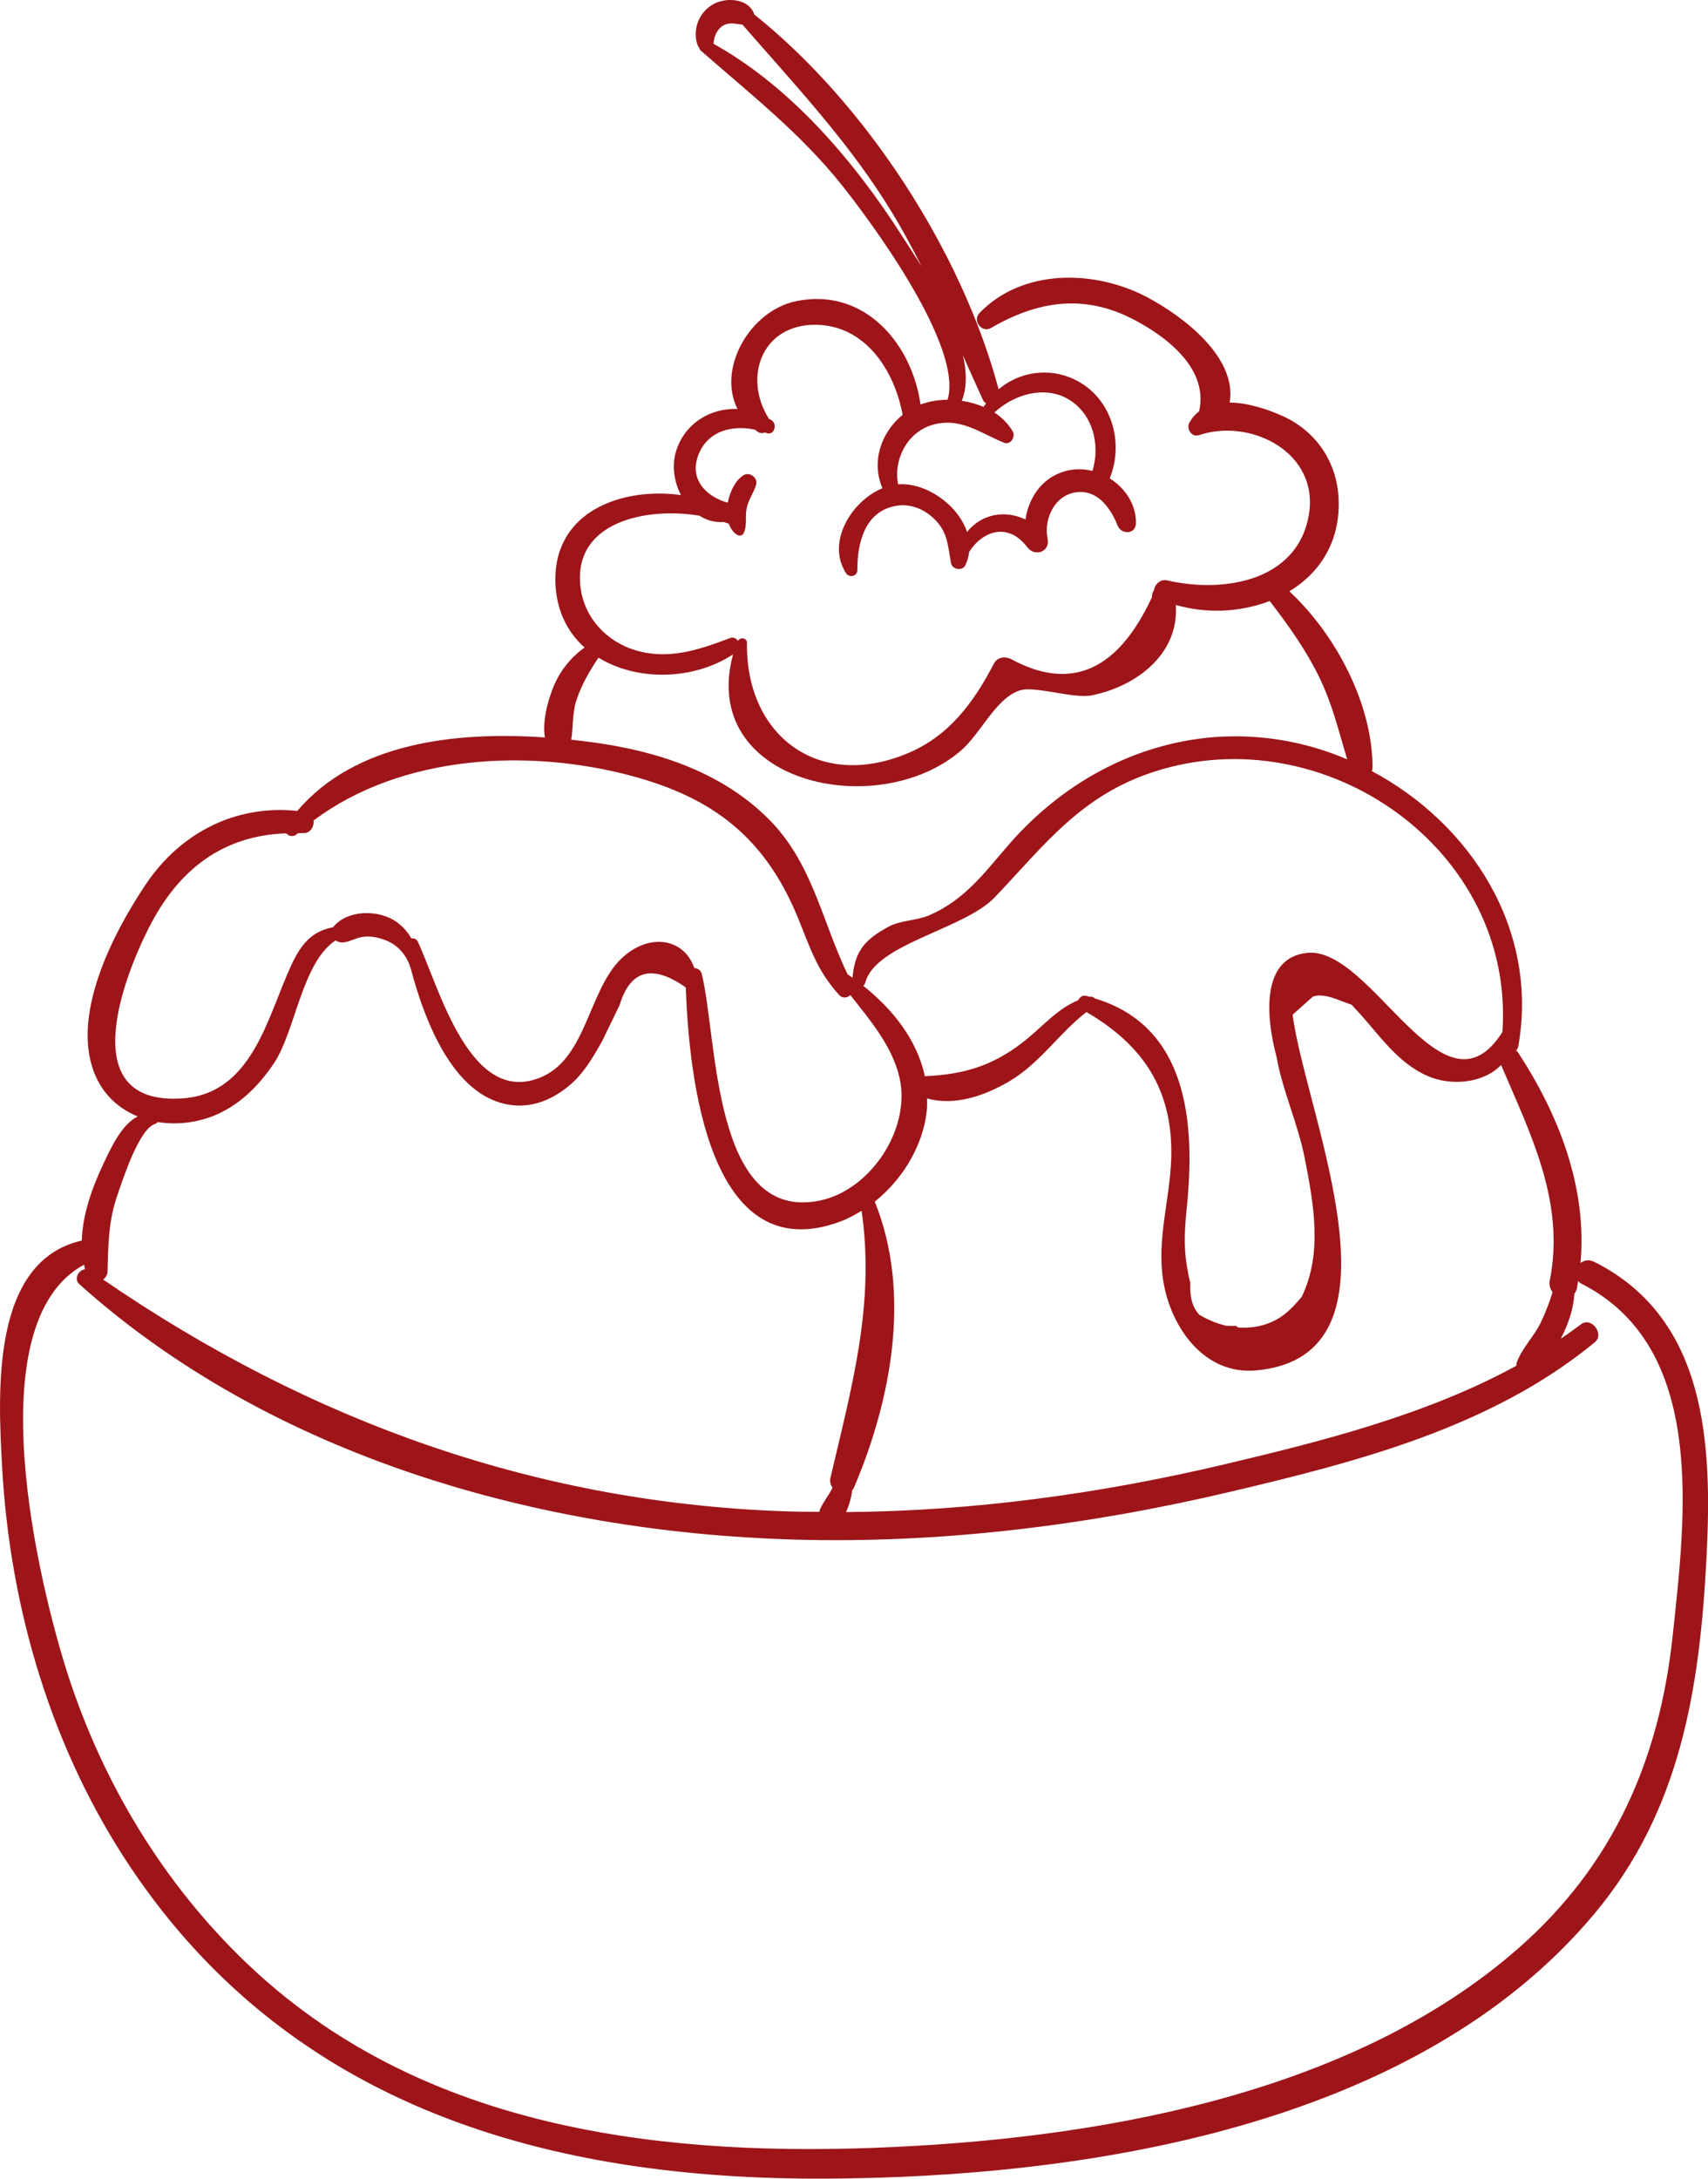 <?xml version="1.0"?>
<svg version="1.1" xmlns="http://www.w3.org/2000/svg" xmlns:xlink="http://www.w3.org/1999/xlink" width="40" height="51">
    <desc iVinci="yes" version="4.6" gridStep="20" showGrid="no" snapToGrid="no" codePlatform="0"/>
    <g id="Layer1" name="Layer 1" opacity="1">
        <g id="Shape1">
            <desc shapeID="1" type="0" basicInfo-basicType="0" basicInfo-roundedRectRadius="12" basicInfo-polygonSides="6" basicInfo-starPoints="5" bounding="rect(-20,-25.5,40.001,51.001)" text="" font-familyName="" font-pixelSize="20" font-bold="0" font-underline="0" font-alignment="1" strokeStyle="0" markerStart="0" markerEnd="0" shadowEnabled="0" shadowOffsetX="0" shadowOffsetY="2" shadowBlur="4" shadowOpacity="160" blurEnabled="0" blurRadius="4" transform="matrix(1,0,0,1,20.001,25.5)" pers-center="0,0" pers-size="0,0" pers-start="0,0" pers-end="0,0" locked="0" mesh="" flag=""/>
            <path id="shapePath1" d="M39.172,38.297 C38.862,41.201 37.779,43.655 35.573,45.595 C31.599,49.091 25.523,50.095 20.428,50.28 C15.175,50.469 9.742,49.744 5.779,45.958 C3.826,44.092 2.4,41.729 1.574,39.151 C0.921,37.113 -0.574,30.976 1.969,29.605 C1.977,29.641 1.981,29.678 1.991,29.713 C1.841,29.727 1.721,29.939 1.859,30.062 C6.368,34.102 12.632,35.862 18.567,36.039 C22.014,36.141 25.465,35.711 28.818,34.92 C31.801,34.216 34.938,33.408 37.35,31.42 C37.581,31.23 37.27,30.815 37.027,30.999 C36.872,31.116 36.714,31.229 36.553,31.338 L36.633,31.171 C36.765,30.882 36.851,30.591 36.871,30.285 C36.902,30.245 36.923,30.199 36.932,30.149 C36.942,30.096 36.949,30.043 36.958,29.989 C36.979,30.01 37,30.031 37.031,30.047 C39.988,31.544 39.468,35.517 39.172,38.297 M2.519,29.753 C2.535,29.121 2.54,28.562 2.758,27.951 C2.868,27.637 3.253,26.425 3.632,26.31 C3.656,26.302 3.676,26.287 3.69,26.266 C4.11,26.333 4.557,26.29 4.967,26.134 C5.583,25.898 6.057,25.428 6.419,24.884 C6.921,24.127 7.07,22.536 7.858,22.014 C7.914,22.051 7.981,22.068 8.048,22.061 C8.193,22.041 8.318,21.965 8.462,21.937 C8.657,21.9 8.853,21.94 9.035,22.012 C9.339,22.132 9.535,22.378 9.623,22.685 C9.965,23.975 10.677,25.789 12.075,25.877 C12.553,25.907 12.975,25.708 13.335,25.409 C13.671,25.129 13.889,24.748 14.102,24.372 L14.511,23.528 C14.761,22.701 15.279,22.567 16.06,23.114 C16.137,25.238 16.602,29.739 19.682,28.594 C19.854,28.53 20.018,28.441 20.178,28.343 C20.494,30.526 19.951,32.453 19.448,34.595 C19.431,34.675 19.448,34.759 19.497,34.825 L19.495,34.83 C19.41,35.006 19.278,35.158 19.203,35.337 C19.196,35.355 19.195,35.372 19.19,35.39 C18.982,35.388 18.775,35.39 18.567,35.384 C12.633,35.214 7.283,33.291 2.416,29.953 C2.481,29.907 2.519,29.832 2.519,29.753 M3.503,21.686 C4.199,20.327 5.243,19.558 6.701,19.507 C6.758,19.573 6.871,19.6 6.948,19.53 L6.981,19.504 C7.022,19.504 7.06,19.5 7.101,19.502 C7.268,19.512 7.358,19.348 7.346,19.205 C9.408,17.665 12.376,17.511 14.808,18.167 C16.693,18.676 17.909,19.6 18.681,21.47 C18.978,22.192 19.121,22.702 19.649,23.288 C19.732,23.38 19.842,23.361 19.914,23.294 C20.382,23.885 20.901,24.497 21.068,25.237 C21.336,26.427 20.385,27.869 19.186,28.107 C16.676,28.607 16.808,24.289 16.434,22.799 C16.412,22.708 16.337,22.666 16.26,22.662 C16.016,21.949 15.18,21.828 14.542,22.449 C13.792,23.179 13.732,24.739 12.706,25.201 C11.006,25.966 10.274,23.071 9.785,22.046 C9.76,21.987 9.697,21.955 9.635,21.97 C9.535,21.791 9.391,21.641 9.215,21.535 C8.798,21.29 8.112,21.309 7.8,21.706 C7.304,21.798 7.054,22.099 6.827,22.583 C6.262,23.791 5.922,25.605 4.262,25.713 C1.747,25.877 2.872,22.917 3.502,21.686 M13.494,16.41 C13.608,16.047 13.804,15.712 14.016,15.395 C14.919,15.951 16.239,15.927 17.167,15.319 C16.355,18.322 20.539,19.259 22.503,17.572 C22.977,17.164 23.313,16.351 23.88,16.163 C24.235,16.046 25.144,16.367 25.579,16.276 C26.669,16.048 27.616,15.273 27.536,14.162 C28.26,14.368 29.032,14.336 29.736,14.07 C30.166,14.628 30.573,15.196 30.886,15.833 C31.199,16.466 31.351,17.115 31.55,17.776 C30.567,17.354 29.497,17.175 28.43,17.255 C26.538,17.409 24.86,18.35 23.623,19.774 C23.058,20.424 22.601,21.06 21.771,21.422 C21.461,21.557 21.1,21.534 20.796,21.7 C20.234,22.006 20.019,22.281 19.965,22.888 C19.927,22.861 19.889,22.833 19.85,22.808 C19.235,21.531 19.025,20.179 17.976,19.148 C16.861,18.05 15.352,17.571 13.838,17.371 C13.688,17.351 13.534,17.333 13.378,17.316 C13.425,17.021 13.401,16.704 13.494,16.41 M35.186,24.157 C33.797,26.355 32.132,22.147 30.611,22.306 C29.565,22.415 29.621,23.713 29.897,24.746 C30.033,25.526 30.395,26.296 30.557,27.119 C30.777,28.234 30.969,29.359 30.484,30.359 C30.245,30.643 30.004,30.895 29.594,31.015 C29.4,31.07 29.198,31.091 28.997,31.075 C28.979,31.062 28.963,31.052 28.945,31.037 C28.86,31.041 28.783,31.037 28.708,31.033 C28.49,30.979 28.281,30.893 28.088,30.778 C27.931,30.612 27.859,30.368 27.877,30.042 C27.711,29.339 27.727,28.938 27.797,28.232 C27.993,26.272 27.813,24.021 25.639,23.372 C25.611,23.34 25.569,23.325 25.527,23.332 C25.523,23.332 25.52,23.334 25.517,23.335 C25.491,23.327 25.468,23.318 25.442,23.312 C25.354,23.291 25.28,23.344 25.25,23.415 C24.75,23.615 24.383,24.068 23.954,24.399 C23.24,24.951 22.579,25.147 21.686,25.192 C21.676,25.192 21.669,25.197 21.66,25.198 C21.483,24.348 20.903,23.62 20.215,23.075 C20.24,23.056 20.258,23.029 20.266,22.999 C20.498,22.095 22.588,21.752 23.296,21.006 C24.468,19.774 25.314,18.616 27.042,18.061 C31.013,16.782 35.479,19.876 35.186,24.157 M36.296,29.972 C36.274,30.069 36.298,30.17 36.361,30.247 C36.283,30.5 36.186,30.747 36.071,30.985 C35.911,31.298 35.651,31.554 35.526,31.881 C35.515,31.909 35.511,31.94 35.513,31.97 C33.398,33.125 30.954,33.74 28.644,34.286 C25.75,34.969 22.786,35.374 19.813,35.396 C19.87,35.275 19.911,35.142 19.937,35.018 C19.947,34.973 19.95,34.931 19.955,34.889 C19.969,34.87 19.985,34.854 19.997,34.828 C20.877,32.765 21.349,30.261 20.486,28.129 C21.142,27.606 21.619,26.814 21.705,25.996 C21.715,25.9 21.711,25.807 21.71,25.713 C22.362,25.896 23.067,25.648 23.636,25.313 C24.355,24.891 24.802,24.185 25.444,23.691 C26.762,24.461 27.477,25.503 27.429,27.114 C27.4,28.079 27.085,29.008 27.242,29.982 C27.417,31.076 28.205,32.192 29.42,32.08 C33.126,31.739 30.573,26.082 30.272,23.753 L30.751,23.326 C30.803,23.314 30.855,23.302 30.907,23.303 C31.177,23.309 31.407,23.444 31.653,23.518 L31.731,23.604 C32.264,24.163 32.691,24.861 33.425,25.184 C33.99,25.434 34.749,25.355 35.154,24.93 C35.851,26.563 36.656,28.141 36.296,29.972 M21.81,9.954 C22.469,9.747 22.943,10.13 23.513,10.364 C23.666,10.427 23.788,10.224 23.717,10.098 C23.611,9.919 23.463,9.768 23.287,9.657 C23.738,9.236 24.447,9.023 25,9.334 C25.588,9.664 25.776,10.409 25.584,11.024 C25.411,10.98 25.231,10.973 25.055,11.004 C24.457,11.114 24.095,11.608 24.015,12.161 C23.529,11.928 22.98,12.034 22.647,12.454 C22.435,11.809 21.674,11.288 21.034,11.337 C20.917,10.767 21.241,10.133 21.81,9.954 M22.552,8.321 C22.706,8.667 22.86,9.013 23.019,9.36 C23.038,9.4 23.065,9.423 23.094,9.44 C23.074,9.47 23.051,9.495 23.034,9.525 C22.871,9.456 22.699,9.408 22.524,9.383 C22.649,9.072 22.639,8.705 22.552,8.321 M21.127,5.526 C20.013,3.782 18.533,2.039 16.707,1.023 C16.709,1.012 16.714,1.003 16.714,0.99 C16.725,0.825 16.821,0.641 16.979,0.577 C17.119,0.521 17.25,0.562 17.388,0.577 C18.566,1.932 19.773,3.21 20.745,4.742 C21.055,5.229 21.327,5.729 21.583,6.236 C21.41,5.96 21.248,5.716 21.127,5.526 M37.328,29.536 C37.227,29.482 37.103,29.494 37.014,29.567 C37.174,27.815 36.516,26.113 35.558,24.647 C35.543,24.622 35.523,24.606 35.505,24.589 C35.532,24.566 35.549,24.534 35.556,24.499 C36.046,21.745 34.431,19.278 32.128,18.051 C32.139,18.021 32.144,17.989 32.144,17.957 C32.14,16.48 31.287,14.858 30.196,13.842 C30.883,13.426 31.364,12.729 31.352,11.761 C31.341,10.875 30.863,10.124 30.069,9.753 C29.729,9.595 29.242,9.428 28.797,9.423 C28.981,8.363 27.692,7.389 26.847,6.948 C25.629,6.312 23.951,6.283 22.942,7.323 C22.765,7.505 22.99,7.805 23.212,7.676 C24.302,7.043 25.386,6.876 26.542,7.476 C27.349,7.896 28.306,8.642 28.082,9.628 C27.989,9.7 27.911,9.79 27.855,9.893 C27.775,10.038 27.909,10.244 28.079,10.187 C29.287,9.777 30.901,10.592 30.652,12.05 C30.382,13.635 28.61,13.885 27.329,13.585 C27.174,13.549 27.039,13.685 27.025,13.821 C26.99,13.865 26.973,13.921 26.979,13.977 C26.178,15.705 25.077,16.188 23.675,15.427 C23.539,15.36 23.355,15.382 23.278,15.531 C22.799,16.452 22.223,17.234 21.244,17.639 C19.128,18.517 17.461,17.177 17.494,15.055 C17.495,14.925 17.34,14.91 17.279,15.001 C17.243,14.941 17.177,14.906 17.089,14.939 C16.371,15.212 15.658,15.453 14.886,15.223 C14.205,15.021 13.677,14.458 13.594,13.737 C13.416,12.217 15.13,11.864 16.38,12.072 C16.55,12.183 16.751,12.235 16.953,12.22 C16.993,12.234 17.033,12.247 17.07,12.262 C17.11,12.373 17.171,12.469 17.275,12.525 C17.32,12.549 17.386,12.539 17.411,12.489 C17.507,12.297 17.444,12.11 17.485,11.904 C17.525,11.704 17.646,11.544 17.706,11.354 C17.759,11.184 17.558,11.036 17.411,11.125 C17.233,11.234 17.096,11.495 17.043,11.767 C16.543,11.628 16.131,11.223 16.357,10.645 C16.579,10.078 17.157,9.945 17.685,10.059 C17.705,10.075 17.723,10.093 17.745,10.109 C17.794,10.142 17.856,10.148 17.91,10.124 L17.949,10.136 C18.13,10.206 18.212,9.937 18.073,9.839 C18.052,9.824 18.029,9.817 18.007,9.803 C17.396,8.836 17.84,7.591 19.105,7.603 C20.266,7.615 20.945,8.667 21.139,9.711 C20.628,10.123 20.402,10.819 20.666,11.429 C19.935,11.731 19.348,12.699 19.813,13.418 C19.888,13.534 20.079,13.493 20.079,13.345 C20.075,12.714 20.252,11.959 20.999,11.839 C21.354,11.781 21.702,11.945 21.939,12.209 C22.204,12.503 22.202,12.82 22.273,13.186 C22.303,13.337 22.543,13.372 22.609,13.23 C22.657,13.128 22.684,13.024 22.697,12.92 C22.979,12.464 23.587,12.188 24.061,12.813 C24.234,13.042 24.598,12.918 24.534,12.613 C24.433,12.131 24.724,11.528 25.291,11.517 C25.747,11.507 26.027,11.936 26.175,12.305 C26.263,12.522 26.6,12.511 26.603,12.246 C26.607,11.802 26.348,11.423 25.988,11.199 C26.339,10.339 26.023,9.284 25.15,8.876 C24.567,8.603 23.878,8.696 23.387,9.113 C22.528,5.894 20.285,2.432 17.666,0.34 C17.543,-0.037 17.016,-0.07 16.716,0.092 C16.376,0.275 16.214,0.674 16.331,1.042 C16.34,1.07 16.355,1.095 16.374,1.117 C16.38,1.144 16.394,1.168 16.414,1.186 C17.58,2.209 18.754,3.124 19.727,4.348 C20.393,5.185 22.567,8.111 22.191,9.358 C21.975,9.358 21.761,9.395 21.558,9.468 C21.353,8.027 20.231,6.722 18.643,7.05 C17.569,7.273 16.789,8.619 17.272,9.574 C16.652,9.547 16.041,9.897 15.834,10.559 C15.729,10.894 15.784,11.276 15.948,11.589 C14.564,11.399 12.988,11.969 13.006,13.586 C13.014,14.266 13.28,14.791 13.69,15.158 C13.335,15.411 13.067,15.767 12.923,16.178 C12.808,16.49 12.704,16.905 12.76,17.263 C10.677,17.119 8.33,17.378 6.962,18.983 C5.535,18.833 4.242,19.479 3.425,20.686 C2.652,21.829 1.604,23.836 2.257,25.228 C2.467,25.675 2.818,25.968 3.226,26.135 C2.84,26.325 2.588,26.895 2.423,27.24 C2.167,27.78 1.933,28.417 1.916,29.04 C-0.21,29.522 -0.049,32.58 0.05,34.347 C0.233,37.659 1.21,40.957 3.06,43.717 C6.832,49.343 12.867,51.027 19.316,51 C25.419,50.973 33.154,49.792 37.333,44.807 C39.35,42.401 39.803,39.554 39.963,36.497 C40.102,33.844 39.994,30.866 37.329,29.535 L37.328,29.536 Z" style="stroke:none;fill-rule:evenodd;fill:#9d1519;fill-opacity:1;"/>
        </g>
    </g>
</svg>
